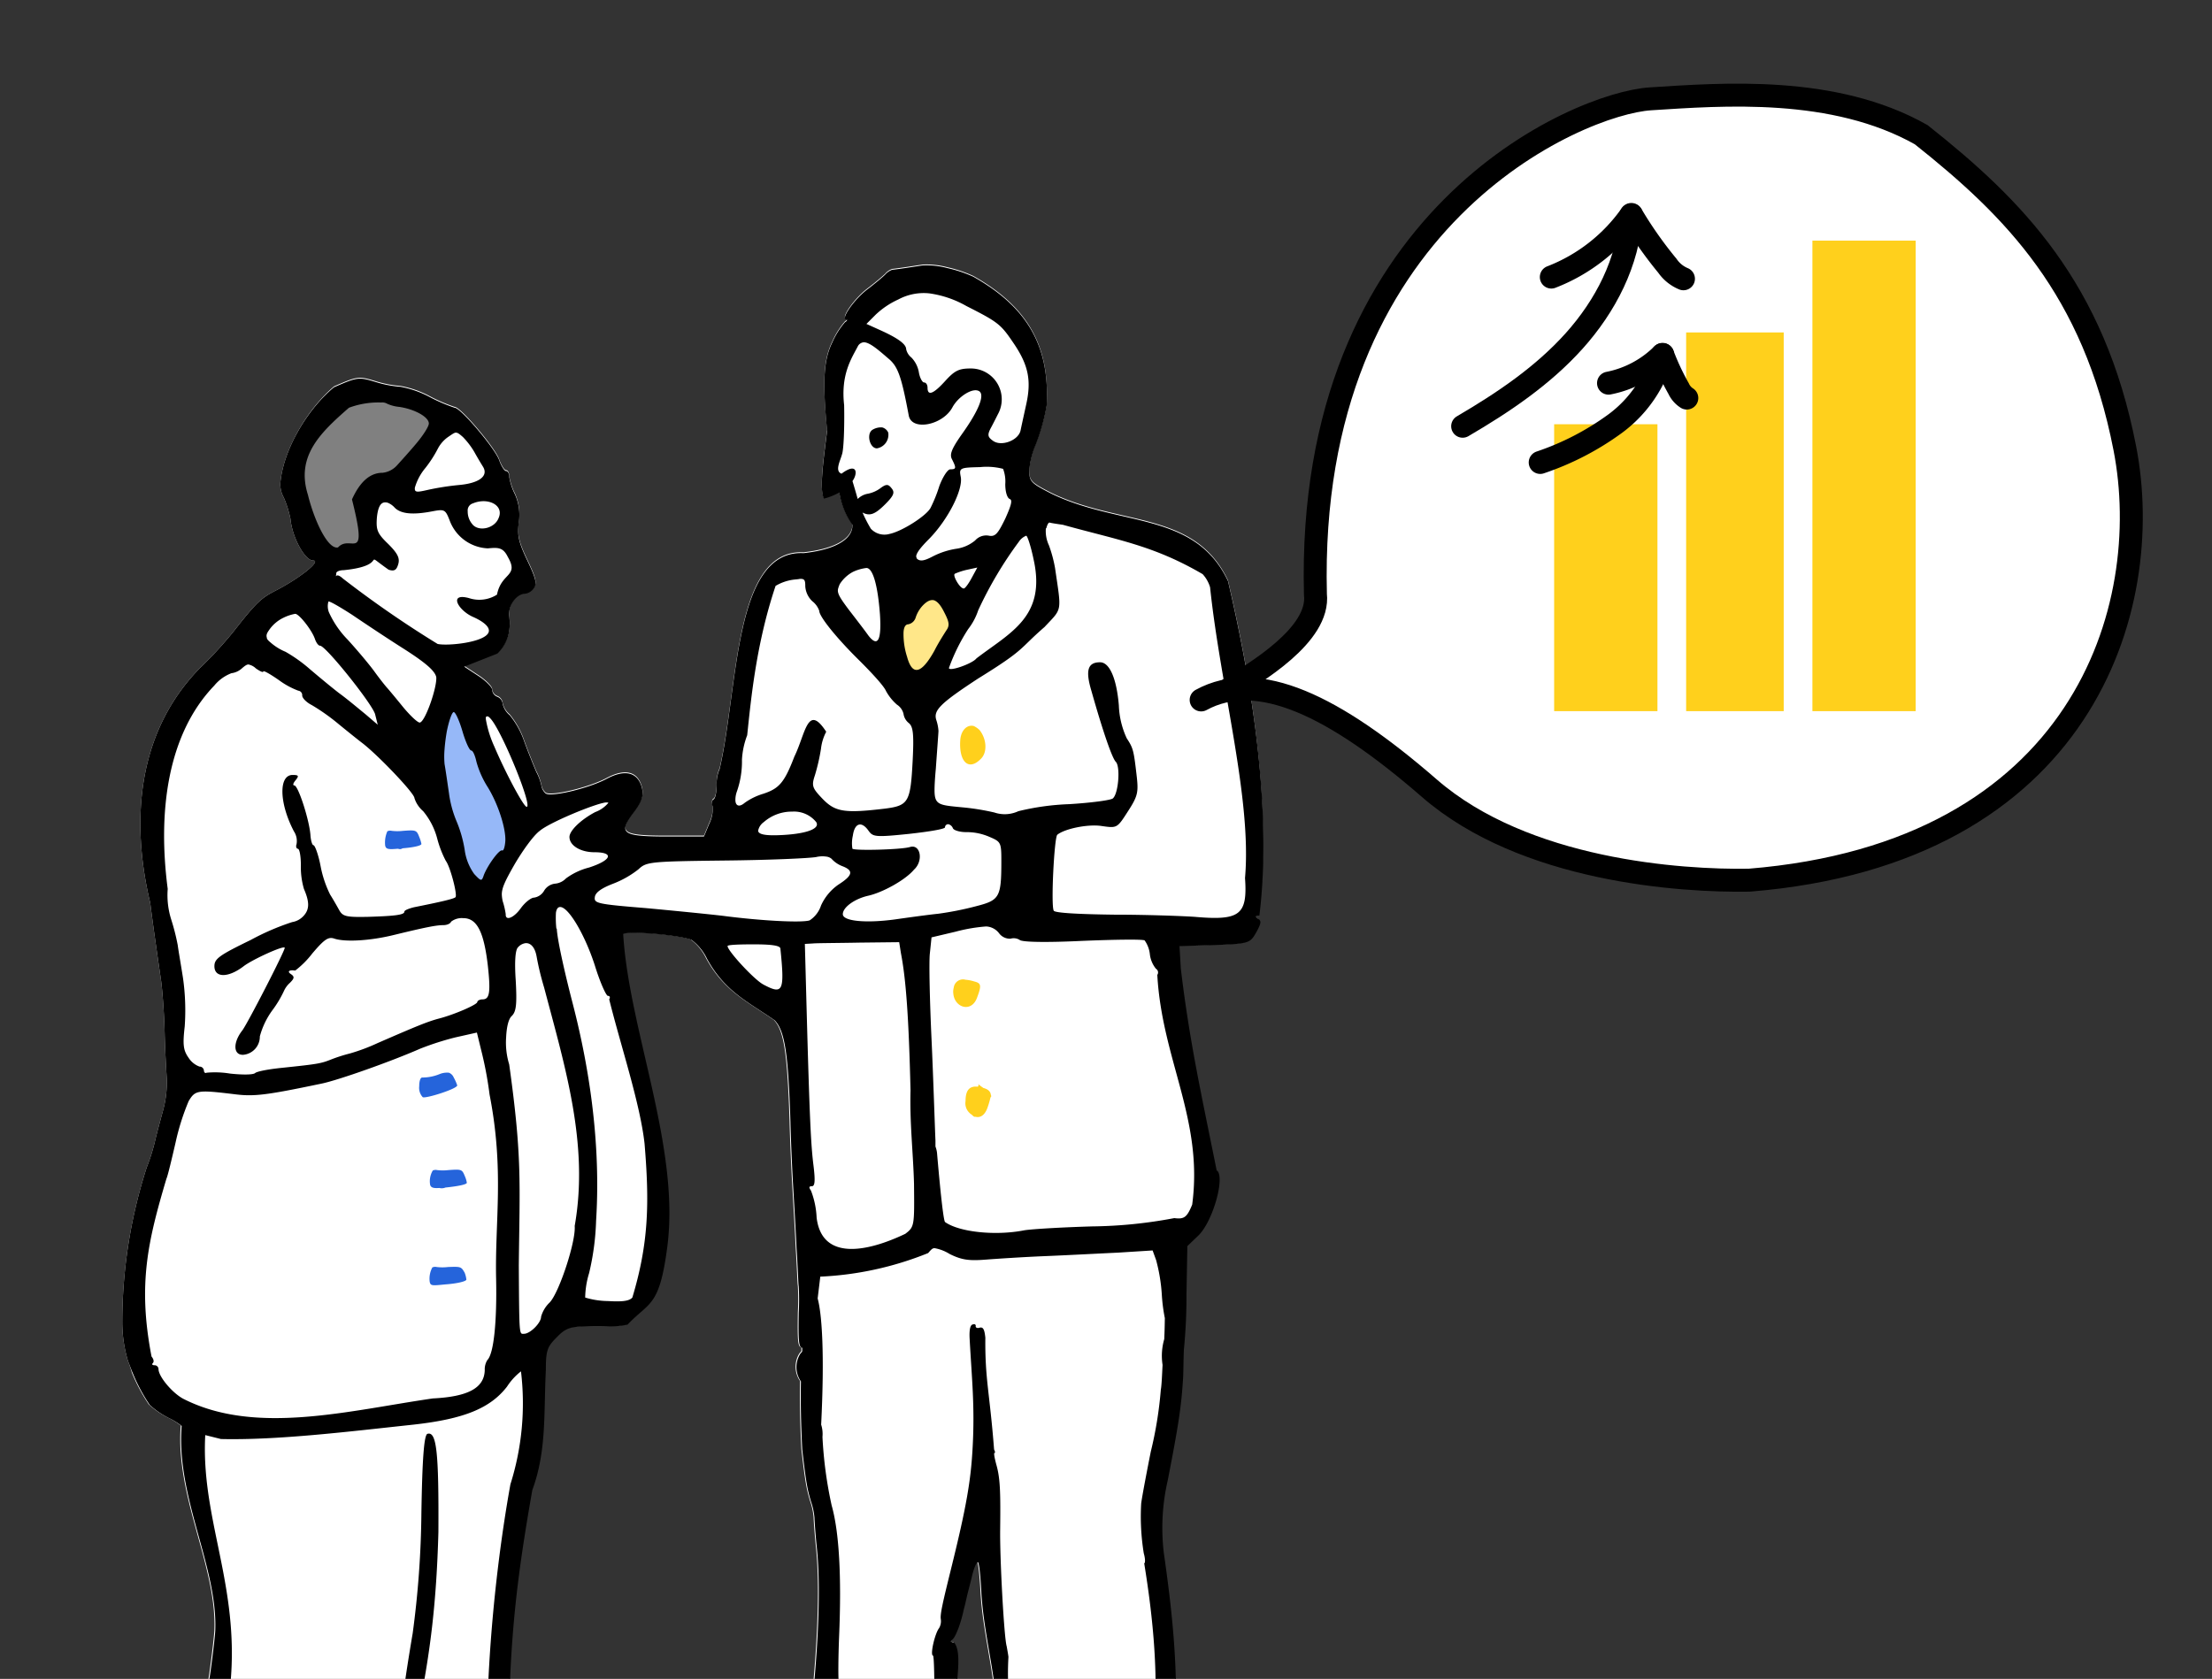 <svg xmlns="http://www.w3.org/2000/svg" width="385.423" height="292.593"><rect width="100%" height="100%" fill="#333333" stroke="none"/><defs><clipPath id="a"><path data-name="長方形 237" transform="translate(604 4208)" fill="#fff" stroke="#707070" d="M0 0h229.797v259.473H0z"/></clipPath></defs><g data-name="グループ化 980"><g data-name="グループ化 49" transform="translate(-604 -4174.879)" clip-path="url(#a)"><g data-name="グループ化 890"><path data-name="パス 1777" d="M626.98 4414.105a30.5 30.5 0 002.968 5.555 14.684 14.684 0 003.652 2.439 11.983 11.983 0 011.9 1.217c-.989 12.327 6.24 24.5 5.859 35.535 0 .609-.38 4.109-.913 7.837a46.021 46.021 0 00-.609 9.283c.152 1.37.076 2.435-.228 2.435s-.837 3.576-1.141 7.837c-.3 4.337-1.065 11.338-1.674 15.523-1.522 10.272-.685 14.457 3.044 15.294 1.75.38 1.674 0 1.6 4.566-.076 5.631.989 7.229 5.174 7.229 1.446 0 8.294.457 15.218.989 6.924.457 13.468.761 14.61.533 3.957-.761 4.489-5.935.761-7-3.044-.837-.761-1.75 4.566-1.75a58.937 58.937 0 0010.348-1.065c2.815-.609 6.316-1.217 7.914-1.446 4.565-.685 6.011-3.576 3.348-6.544-1.141-1.217-2.663-1.674-7.153-2.055-3.2-.3-6.163-.913-6.544-1.294-.533-.457 1.978-.761 2.968-2.968 1.217-2.815.609-4.413.152-13.7-.989-26.86.685-40.329 3.8-58.058 2.511-6.848 1.978-13.316 2.359-20.925 0-3.348.228-4.033 1.826-5.631 1.522-1.6 2.283-1.9 5.022-1.978a36.566 36.566 0 014.185 0 14.08 14.08 0 003.2-.3c3.8-4.033 5.555-2.968 6.924-13.544 2.283-17.273-6.7-37.894-7.685-54.558 1.446-.533 9.968.228 11.946 1.065a8.939 8.939 0 012.663 3.272c3.12 5.707 7.077 7.457 11.794 10.729 1.75 1.826 2.359 5.707 2.739 17.577.076 3.348.3 8.294.457 11.033.152 2.663.457 7.685.609 11.033.228 3.348.3 6.392.38 6.7a42.759 42.759 0 010 4.642c-.076 5.022 0 5.935.609 6.087v.609a1.336 1.336 0 01-.3.38 4.368 4.368 0 00.076 4.87q-.114 5.136.228 11.87c.685 5.935.913 7 1.522 9.055a11.758 11.758 0 01.609 2.815c0 .38.152 2.663.38 4.946.913 8.218.152 21.838-2.131 38.959-1.37 10.577-2.663 25.719-2.283 26.784a3.393 3.393 0 001.065 1.522c.761.533.837 1.978.076 1.9-.3 0-.685.38-.913.989a7.076 7.076 0 01-2.587 2.131c-5.479 5.022-3.957 10.957 6.544 11.49a19.813 19.813 0 012.815-.913 6.418 6.418 0 001.75-1.217c1.9-.913 3.957-1.446 5.859-2.892 0-.3.228-.3.533-.152.457.3 2.815-.685 4.337-1.826.533-.38.837-1.6.837-4.109.076-2.968.228-3.576.989-3.652 1.294-.228 3.044-2.511 3.272-4.337a5.459 5.459 0 01.38-1.6c.228 0 .609-1.826 1.294-6.772.38-2.663.989-6.163 1.294-7.837a102.7 102.7 0 001.294-23.512c0-2.359.837-6.468-.457-8.142-.609-.076-.761-.228-.38-.457.533-.3 1.522-2.739 2.054-5.326.152-.533.38-1.522.533-2.207s.609-2.359.913-3.652.761-2.359.989-2.359.457 2.283.609 5.022c.457 8.827 3.348 16.664 2.815 27.013a40.755 40.755 0 00.3 7.153 41.456 41.456 0 01.3 6.392c0 2.663-.076 5.326 0 5.859a61.97 61.97 0 001.141 7.913 31.427 31.427 0 01.609 4.87c.076 3.044.837 4.413 2.511 4.566 1.522.076 1.978 1.141 1.75 3.957-.152 2.587.989 6.62 2.283 8.066 1.065 1.141 1.75 1.37 4.489 1.522a17.435 17.435 0 007.381-.609c2.435-.609 3.576-2.815 3.348-6.087-.152-1.978-.076-2.207 1.826-3.5 1.674-1.217 2.054-1.75 2.283-3.652.837-7.837 2.815-36.372 2.663-38.5-.076-1.37-.076-2.663.152-2.739.38-9.816-.685-19.4-2.054-28.915a36.9 36.9 0 01.685-12.555c1.9-9.74 2.359-12.859 2.663-17.577.076-.837.076-3.348.152-5.174a95.933 95.933 0 00.457-9.74l.152-8.37 1.826-1.75c2.587-2.359 4.87-10.425 3.272-11.49-2.663-13.24-4.718-22.371-6.24-35.154l-.228-3.881 4.946-.152c7.3-.228 7.3-.3 8.446-2.283.837-1.522.913-1.978.3-2.359s-.533-.533.228-.533c2.587-19.86-1.826-43.448-5.326-58.362-5.783-12.175-18.795-9.435-30.741-15.218-3.576-1.826-3.881-2.131-3.881-4.033a14.313 14.313 0 011.141-4.566 34.526 34.526 0 001.9-6.848c.457-9.511-2.663-16.664-12.783-22.371a22.652 22.652 0 00-4.552-1.531 14.037 14.037 0 00-4.261-.457c-1.065.152-3.881.609-5.326.761a2.847 2.847 0 00-1.217.837c-.457.457-1.826 1.6-3.12 2.587-2.207 1.674-4.718 5.174-3.652 5.25.228 0 .152.228-.228.457a13.866 13.866 0 00-2.207 3.5c-1.522 3.12-1.75 6.772-.913 15.447-.533 4.413-1.446 10.425-.533 11.794a10.806 10.806 0 002.663-1.065 12.7 12.7 0 002.283 5.631c.076 2.511-2.968 4.337-8.522 4.946-12.175-.609-11.338 23.436-14.61 37.589a6.72 6.72 0 00-.533 2.891c0 1.141-.228 2.283-.533 2.435s-.38.685-.152 1.217a5.978 5.978 0 01-.609 3.044l-.913 2.207h-6.392c-7.914 0-8.6-.533-5.859-4.185 1.522-1.978 1.75-2.968 1.446-4.261-.685-2.739-2.891-3.348-6.163-1.6-3.12 1.674-9.892 3.272-10.653 2.511a2.226 2.226 0 01-.685-1.217 9.317 9.317 0 00-.913-2.511c-.457-1.065-1.446-3.5-2.131-5.4a14.6 14.6 0 00-2.511-4.489 3.583 3.583 0 01-1.217-1.978 1.471 1.471 0 00-.913-1.217 1.381 1.381 0 01-.913-1.217c0-.457-1.141-1.6-2.435-2.435l-2.435-1.6 5.783-2.283c2.815-2.739 2.054-5.859 2.054-7 0-1.674 1.446-3.424 2.739-3.424a2.2 2.2 0 001.522-.913c.609-.761.457-1.6-1.065-4.794s-1.826-4.413-1.522-6.7a8.755 8.755 0 00-.685-4.946 10.46 10.46 0 01-.989-3.044c0-.533-.228-.989-.533-.989s-.837-.837-1.217-1.9c-.685-1.978-6.7-9.131-7.761-9.131a29.237 29.237 0 01-4.261-1.826 17.592 17.592 0 00-5.174-1.826 19.336 19.336 0 01-4.337-.837c-2.968-.913-3.2-.837-7.229.913-4.489 3.8-8.827 10.881-9.359 16.816a4.688 4.688 0 00.609 2.587 19.428 19.428 0 011.145 3.653c.3 3.272 2.511 7.3 3.957 7.3 1.522 0-2.359 3.12-6.7 5.326-2.359 1.217-3.272 2.054-7.077 6.924a69.6 69.6 0 01-6.087 6.62c-10.806 11.191-11.947 26.486-8.523 40.791.3 2.359.533 4.185 1.9 13.62.228 1.674.533 5.707.609 8.9s.3 6.924.38 8.218a18.762 18.762 0 01-.685 5.555c-.457 1.674-1.141 4.185-1.446 5.555a35.278 35.278 0 01-1.37 4.261 88.039 88.039 0 00-4.258 27.167 23.655 23.655 0 00.989 6.544 20.224 20.224 0 01.685 2.055z" fill="#fff"/><path data-name="パス 1971" d="M660.815 4274.084l7.931-3.323s-2.041-7.638 0-9.142 5.789-3.7 5.789-3.7l7.713-10.57s-9.129-5.322-13.5-5.563-14.154 8.559-14.154 12.184 6.221 20.114 6.221 20.114z" fill="gray"/><g data-name="グループ化 889"><path data-name="パス 1973" d="M685.266 4297.433l8.46 19.955v5.144l-5.334 7.5-3.126-1.81-7.56-21.563s1.437-10.74 7.56-9.226z" fill="#96b8f8"/><path data-name="パス 1972" d="M759.285 4291.642l2.408-11.9 4.107-4.406 5.6 4.406-5.6 15.36z" fill="#ffe789"/><path data-name="パス 1778" d="M773.684 4301.413c-1.141-.3-2.207.685-2.359 2.359-.3 3.957 1.522 5.631 3.728 3.2.989-1.141.837-3.348-.38-4.87a3.869 3.869 0 00-.989-.689z" fill="#ffd01c"/><path data-name="パス 1779" d="M817.97 4276.151c-5.783-12.175-18.795-9.435-30.741-15.218-3.576-1.826-3.881-2.131-3.881-4.033a14.313 14.313 0 011.141-4.566 34.526 34.526 0 001.9-6.848c.457-9.511-2.663-16.664-12.783-22.371a22.652 22.652 0 00-4.563-1.522 14.037 14.037 0 00-4.261-.457c-1.065.152-3.881.609-5.326.761a2.847 2.847 0 00-1.217.837c-.457.457-1.826 1.6-3.12 2.587-2.207 1.674-4.718 5.174-3.652 5.25.228 0 .152.228-.228.457a13.866 13.866 0 00-2.207 3.5c-1.522 3.12-1.75 6.772-.913 15.447-.533 4.413-1.446 10.425-.533 11.794a10.806 10.806 0 002.663-1.065 12.7 12.7 0 002.283 5.631c.076 2.511-2.968 4.337-8.522 4.946-12.175-.609-11.338 23.436-14.61 37.589a6.72 6.72 0 00-.533 2.891c0 1.141-.228 2.283-.533 2.435s-.38.685-.152 1.217a5.978 5.978 0 01-.609 3.044l-.913 2.207h-6.392c-7.914 0-8.6-.533-5.859-4.185 1.522-1.978 1.75-2.968 1.446-4.261-.685-2.739-2.891-3.348-6.163-1.6-3.12 1.674-9.892 3.272-10.653 2.511a2.227 2.227 0 01-.685-1.217 9.317 9.317 0 00-.913-2.511c-.457-1.065-1.446-3.5-2.131-5.4a14.6 14.6 0 00-2.511-4.489 3.583 3.583 0 01-1.217-1.978 1.471 1.471 0 00-.913-1.217 1.381 1.381 0 01-.913-1.217c0-.457-1.141-1.6-2.435-2.435l-2.435-1.6 5.783-2.283c2.815-2.739 2.054-5.859 2.054-7 0-1.674 1.446-3.424 2.739-3.424a2.2 2.2 0 001.522-.913c.609-.761.457-1.6-1.065-4.794s-1.826-4.413-1.522-6.7a8.755 8.755 0 00-.685-4.946 10.46 10.46 0 01-.989-3.044c0-.533-.228-.989-.533-.989s-.837-.837-1.217-1.9c-.685-1.978-6.7-9.131-7.761-9.131a29.237 29.237 0 01-4.261-1.826 17.592 17.592 0 00-5.174-1.826 19.336 19.336 0 01-4.337-.837c-2.968-.913-3.2-.837-7.229.913-4.489 3.652-8.827 10.729-9.359 16.664a4.688 4.688 0 00.609 2.587 19.428 19.428 0 011.145 3.653c.3 3.272 2.511 7.3 3.957 7.3 1.522 0-2.359 3.12-6.7 5.326-2.357 1.223-3.273 2.056-7.078 6.93a69.6 69.6 0 01-6.087 6.62c-10.805 11.185-11.946 26.48-8.522 40.785.3 2.359.533 4.185 1.9 13.62.228 1.674.533 5.707.609 8.9s.3 6.924.38 8.218a18.762 18.762 0 01-.685 5.555c-.457 1.674-1.141 4.185-1.446 5.555a35.28 35.28 0 01-1.37 4.261 88.039 88.039 0 00-4.258 27.167 23.655 23.655 0 00.989 6.544c.38.989.761 1.978.837 2.131a30.5 30.5 0 002.968 5.555 14.682 14.682 0 003.652 2.435 11.987 11.987 0 011.9 1.217c-.989 12.327 6.24 24.5 5.859 35.535 0 .609-.38 4.109-.913 7.837a46.022 46.022 0 00-.609 9.283c.152 1.37.076 2.435-.228 2.435s-.837 3.576-1.141 7.837c-.3 4.337-1.065 11.338-1.674 15.523-1.522 10.272-.685 14.457 3.044 15.294 1.75.38 1.674 0 1.6 4.566-.076 5.631.989 7.229 5.174 7.229 1.446 0 8.294.457 15.218.989 6.924.457 13.468.761 14.61.533 3.957-.761 4.489-5.935.761-7-3.044-.837-.761-1.75 4.566-1.75a58.931 58.931 0 0010.348-1.065c2.815-.609 6.316-1.217 7.914-1.446 4.565-.685 6.011-3.576 3.348-6.544-1.141-1.217-2.663-1.674-7.153-2.055-3.2-.3-6.163-.913-6.544-1.294-.533-.457 1.978-.761 2.968-2.968 1.217-2.815.609-4.413.152-13.7-.989-26.86.685-40.329 3.8-58.058 2.511-6.848 1.978-13.316 2.359-20.925 0-3.348.228-4.033 1.826-5.631 1.522-1.6 2.283-1.9 5.022-1.978a36.566 36.566 0 014.185 0 14.079 14.079 0 003.2-.3c3.8-4.033 5.555-2.968 6.924-13.544 2.283-17.273-6.7-37.894-7.685-54.558 1.446-.533 9.968.228 11.946 1.065a8.939 8.939 0 012.663 3.272c3.12 5.707 7.077 7.457 11.794 10.729 1.75 1.826 2.359 5.707 2.739 17.577.076 3.348.3 8.294.457 11.033.152 2.663.457 7.685.609 11.033.228 3.348.3 6.392.38 6.7a42.763 42.763 0 010 4.642c-.076 5.022 0 5.935.609 6.087v.609a1.336 1.336 0 01-.3.38 4.368 4.368 0 00.076 4.87q-.114 5.136.228 11.87c.685 5.935.913 7 1.522 9.055a11.758 11.758 0 01.609 2.815c0 .38.152 2.663.38 4.946.913 8.218.152 21.838-2.131 38.959-1.37 10.577-2.663 25.719-2.283 26.784a3.393 3.393 0 001.065 1.522c.761.533.837 1.978.076 1.9-.3 0-.685.38-.913.989a7.076 7.076 0 01-2.587 2.131c-5.479 5.022-3.957 10.957 6.544 11.49a19.811 19.811 0 012.815-.913 6.417 6.417 0 001.75-1.217c1.9-.913 3.957-1.446 5.859-2.892 0-.3.228-.3.533-.152.457.3 2.815-.685 4.337-1.826.533-.38.837-1.6.837-4.109.076-2.968.228-3.576.989-3.652 1.294-.228 3.044-2.511 3.272-4.337a5.458 5.458 0 01.38-1.6c.228 0 .609-1.826 1.294-6.772.38-2.663.989-6.163 1.294-7.837a102.706 102.706 0 001.294-23.512c0-2.359.837-6.468-.457-8.142-.609-.076-.761-.228-.38-.457.533-.3 1.522-2.739 2.054-5.326.152-.533.38-1.522.533-2.207s.609-2.359.913-3.652.761-2.359.989-2.359.457 2.283.609 5.022c.457 8.827 3.348 16.664 2.815 27.013a40.755 40.755 0 00.3 7.153 41.453 41.453 0 01.3 6.392c0 2.663-.076 5.326 0 5.859a61.971 61.971 0 001.141 7.914 31.428 31.428 0 01.609 4.87c.076 3.044.837 4.413 2.511 4.565 1.522.076 1.978 1.141 1.75 3.957-.152 2.587.989 6.62 2.283 8.066 1.065 1.141 1.75 1.37 4.489 1.522a17.436 17.436 0 007.381-.609c2.435-.609 3.576-2.815 3.348-6.087-.152-1.978-.076-2.207 1.826-3.5 1.674-1.217 2.054-1.75 2.283-3.652.837-7.837 2.815-36.372 2.663-38.5-.076-1.37-.076-2.663.152-2.739.38-9.816-.685-19.4-2.054-28.915a36.9 36.9 0 01.685-12.555c1.9-9.74 2.359-12.859 2.663-17.577.076-.837.076-3.348.152-5.174a95.941 95.941 0 00.457-9.74l.152-8.37 1.826-1.75c2.587-2.359 4.87-10.425 3.272-11.49-2.663-13.24-4.718-22.371-6.24-35.154l-.228-3.881 4.946-.152c7.3-.228 7.3-.3 8.446-2.283.837-1.522.913-1.978.3-2.359s-.533-.533.228-.533c2.447-19.791-1.967-43.378-5.467-58.291zm-33.864-3.729c2.207 9.968-4.109 12.707-9.968 17.2-.685.913-4.794 2.359-4.794 1.674a32.985 32.985 0 013.348-6.772 10.9 10.9 0 001.75-3.272 67.624 67.624 0 017.077-11.946 2.768 2.768 0 011.294-1.065c.231.072.84 1.974 1.293 4.181zm-21.534 50.068c-1.37.457-9.664.685-10.044.3a5.83 5.83 0 01.076-2.283c.3-2.207 1.522-2.587 2.739-.837.761 1.065 1.217 1.141 7.077.533 3.424-.38 6.24-.837 6.24-1.141a.539.539 0 01.609-.533 1.122 1.122 0 01.761.685c.152.38 1.217.685 2.283.685a9.934 9.934 0 014.109.837c1.978.837 2.054.989 2.054 4.185 0 6.392-.3 6.848-4.489 7.914a54.749 54.749 0 01-6.544 1.294c-1.522.152-4.87.609-7.533.989-5.1.685-9.055.3-9.055-.913s2.054-2.663 4.337-3.2c2.511-.533 6.544-2.739 8.066-4.566 1.676-1.514 1.148-4.482-.683-3.949zm-.533-33.176a12.893 12.893 0 01-.609-4.033c0-.989.3-1.6.837-1.6a1.706 1.706 0 001.294-1.217 5.54 5.54 0 011.294-2.131c.685-.685 1.294-.989 1.9-.837.609.228 1.141.837 1.75 2.054.913 1.75.989 2.359.38 3.2-.38.609-1.37 2.131-2.054 3.5-2.277 4.108-3.875 4.488-4.788 1.064zm4.413-17.425c-1.446.761-2.131.837-2.663.38a1.081 1.081 0 01-.152-.457c.076-.609.761-1.522 2.283-3.044 3.272-3.348 5.935-8.6 5.479-10.805-.3-1.522-.152-1.6 3.348-1.674a11.35 11.35 0 014.033.3 6.213 6.213 0 01.38 2.663c0 1.294.3 2.359.761 2.587.533.152.3 1.065-.761 3.424-1.294 2.663-1.75 3.2-2.891 2.968a2.575 2.575 0 00-2.359.837 6.548 6.548 0 01-3.272 1.446 13.521 13.521 0 00-4.182 1.375zm7.837 1.9l-.989 1.826c-.533.989-1.141 1.826-1.37 1.826-.533 0-1.37-1.294-1.6-2.054-.076-.3-.076-.457.076-.533a11.581 11.581 0 012.131-.685zm-17.725-44.055a14.377 14.377 0 013.957-2.663 9.339 9.339 0 015.4-1.065 18.06 18.06 0 016.468 2.207c5.707 2.891 6.011 3.2 8.37 6.7 2.435 3.652 2.968 6.316 2.054 10.425-.38 1.75-.837 3.8-.989 4.565-.38 1.75-3.424 2.891-4.87 1.75-.837-.609-.913-.989-.38-2.054.38-.685.989-1.9 1.294-2.511a5.377 5.377 0 00-4.794-7.99c-1.978 0-2.739.38-4.337 2.131-2.054 2.283-3.12 2.739-3.12 1.217 0-.457-.228-.913-.609-.913-.3 0-.761-.837-.913-1.826a4.892 4.892 0 00-1.289-2.516 2.57 2.57 0 01-.913-1.446c0-.913-1.522-1.978-4.565-3.348l-2.359-1.065zm-5.935 27.7c-1.217-.457-.228-2.207.076-3.348.3-.761.457-4.642.38-8.6-.609-5.4 1.294-8.142 2.435-10.348a1.3 1.3 0 01.989-.609c1.065 0 2.663 1.446 4.261 2.815 1.674 1.37 2.283 3.044 3.576 9.968.533 2.739 5.935 1.674 7.609-1.446.989-1.826 3.348-3.348 4.489-2.891 1.294.457.228 3.272-2.815 7.533-1.826 2.587-2.207 3.576-1.75 4.413.761 1.522.761 1.75-.3 1.75-.457 0-1.294 1.294-1.9 2.891a25.292 25.292 0 01-1.522 3.8c-.685 1.37-4.946 4.109-7.153 4.566a3.225 3.225 0 01-3.272-.913 24.944 24.944 0 01-1.446-2.815c1.294.685 2.207.3 3.957-1.446 1.522-1.522 1.674-2.054 1.141-2.739-.3-.38-.533-.609-.837-.609s-.609.152-1.217.609a5.41 5.41 0 01-2.131.913 3.243 3.243 0 00-1.75.913c-.3-1.065-.609-2.131-.913-3.12.984-1.37.832-3.344-1.907-1.289zm-.609 20.088a5.781 5.781 0 01.3-.837 6.145 6.145 0 012.286-2.134 7.646 7.646 0 012.359-.685c1.141 0 1.978 3.044 2.359 8.066.3 4.565-.38 5.859-2.054 3.652-.533-.761-2.054-2.739-3.348-4.413-1.597-2.129-2.054-2.89-1.902-3.651zm-17.653 35.381a15.769 15.769 0 00.913-5.631 14.063 14.063 0 01.913-4.261c.685-6.544 1.6-16.055 4.946-26.023a8.15 8.15 0 012.968-1.065c.533-.076.913-.076 1.217-.152.913-.076.989.3.989 1.294a3.934 3.934 0 001.217 2.587 3.678 3.678 0 011.217 1.674c0 1.065 3.272 5.022 7.077 8.751 2.054 2.054 4.185 4.337 4.566 5.25a8.613 8.613 0 001.9 2.359 2.644 2.644 0 011.141 1.6 2.5 2.5 0 00.913 1.6c.761.609.913 1.9.685 6.468-.38 7.3-.685 7.914-4.794 8.446-7 .837-8.674.609-10.881-1.674-1.826-1.9-1.978-2.283-1.37-4.109a34.912 34.912 0 001.065-4.642 8.345 8.345 0 01.913-2.968c-3.272-5.022-3.576.3-5.555 4.337-1.75 4.565-2.663 5.555-5.4 6.468a10.914 10.914 0 00-3.272 1.6c-.989.837-1.6.457-1.6-.533a4.309 4.309 0 01.232-1.376zm7.229 7.533c-2.283.076-3.424-.152-3.5-.761a2.4 2.4 0 01.989-1.522 7.37 7.37 0 014.946-1.826 4.957 4.957 0 014.185 1.824c.761 1.219-1.979 2.132-6.62 2.285zm-41.546-.761c1.674-1.446 9.588-4.718 11.49-4.946.3 0 .457 0 .457.076a5.407 5.407 0 01-2.283 1.6c-2.587 1.37-4.489 3.272-4.489 4.337 0 1.522 1.978 2.663 4.337 2.663 3.5 0 3.044 1.37-.913 2.663a11.594 11.594 0 00-4.033 1.9 3 3 0 01-1.9.913 2.553 2.553 0 00-1.9 1.217 2.437 2.437 0 01-1.75 1.217c-.533 0-1.6.837-2.359 1.9-1.217 1.674-2.663 2.207-2.587.989a13.86 13.86 0 00-.533-2.283 6.752 6.752 0 01-.152-1.141c0-1.141.533-2.283 2.131-5.1 1.364-2.353 3.34-5.168 4.484-6.005zm-9.207-19.936c.152-.076.38.076.761.533 2.054 2.511 7.229 15.218 6.163 15.218-.533 0-3.728-6.011-5.631-10.5a19.3 19.3 0 01-1.446-4.565c-.076-.382-.076-.686.153-.686zm-2.737 5.935c.3 0 .685.913.913 1.978a16.29 16.29 0 001.826 4.185c1.9 2.968 3.348 7.457 3.2 9.664-.076.989-.3 1.674-.533 1.6-.457-.3-2.511 2.511-3.2 4.261-.38 1.141-.457 1.141-1.674-.152a9.238 9.238 0 01-1.676-4.259 21.76 21.76 0 00-1.446-5.022 19.05 19.05 0 01-1.294-4.87c-.228-1.522-.533-3.728-.761-5.022a14.434 14.434 0 010-2.587c.076-1.065.228-2.131.38-3.044.38-1.9.913-3.424 1.217-3.424s.989 1.522 1.522 3.348 1.219 3.344 1.526 3.344zm6.392-33.709c1.978 3.424-1.141 2.663-1.9 6.544a5.725 5.725 0 01-4.87.609c-3.652-.989-1.9 2.131.685 3.272 1.217.533 3.272 1.674 2.663 2.815-.913 1.674-7.153 2.283-8.827 1.9a184.982 184.982 0 01-16.517-11.411c-.913-.837-1.141-.457-1.217-.38a2.7 2.7 0 00.076-.533c0-.3.609-.533 1.294-.533 8.37-.837 2.739-3.652 7.837-.076.989.3 1.37.076 1.674-.989s-.152-1.9-1.75-3.5c-1.9-1.826-2.131-2.435-1.978-4.565.152-1.6.533-2.511 1.217-2.663a1.372 1.372 0 01.761.076 3.316 3.316 0 011.141.837c1.065 1.065 3.12 1.294 6.62.609 2.054-.38 2.207-.3 2.968 1.674a7.434 7.434 0 006.62 4.794c1.75-.154 2.663-.23 3.5 1.52zm-15.374 28.839c-.38 0-1.75-1.294-3.044-2.891s-2.511-3.044-2.663-3.2-1.141-1.37-2.131-2.739-3.12-3.881-4.718-5.631a16.552 16.552 0 01-3.271-4.792 2.983 2.983 0 01-.076-1.826c.152-.152 1.978.913 4.109 2.283 2.131 1.446 6.24 4.185 9.131 6.011 3.8 2.435 5.326 3.8 5.555 4.87.152 1.828-1.978 7.915-2.892 7.915zm13.773-35.687c-.685 1.9-3.576 2.511-4.642 1.065a3.378 3.378 0 01-.761-2.207 1.275 1.275 0 01.913-1.37 4.8 4.8 0 011.978-.38c1.903.077 3.197 1.294 2.512 2.892zm-10.577-12.1a5.716 5.716 0 011.75-1.978c.685-.457 1.065-.761 1.37-.761s.609.228 1.217.761a13.665 13.665 0 011.978 2.587 59.732 59.732 0 001.522 2.587c.989 1.6-.609 2.891-4.261 3.2a46.205 46.205 0 00-5.326.837c-1.978.457-2.359.457-2.283-.38a9.388 9.388 0 011.826-3.424 21.16 21.16 0 002.207-3.428zm-22.675 8.067c-2.131-6.772 2.283-10.881 7.153-15.142a14.592 14.592 0 015.631-.913 1.684 1.684 0 011.065.228 6.609 6.609 0 002.054.533c2.663.38 5.174 1.75 5.174 2.891 0 .533-.989 2.054-2.131 3.424s-2.663 3.044-3.348 3.8a3.969 3.969 0 01-2.587 1.37c-2.207 0-3.957 1.6-5.326 4.642 2.891 11.49-.228 5.935-2.435 8.37-1.826.385-4.189-4.866-5.25-9.203zm-6.7 23.512a6.41 6.41 0 012.435-2.054 7.78 7.78 0 012.054-.685c.685 0 2.891 2.815 3.424 4.337.228.685.609 1.217.913 1.217.989 0 9.131 10.2 9.588 11.946l.457 1.826-2.131-1.826c-1.217-.989-3.2-2.663-4.566-3.652-1.294-.989-3.576-2.891-5.1-4.185a25.92 25.92 0 00-4.261-3.044 9.385 9.385 0 01-2.587-1.6c-.457-.38-.685-.609-.685-.913-.146-.453.082-.834.463-1.367zm-9.588 9.74a7.162 7.162 0 012.968-2.131 3.367 3.367 0 001.9-.913c.457-.38.761-.609 1.065-.609a2.623 2.623 0 011.294.685c.761.533 1.294.761 1.294.533s1.217.457 2.739 1.522a13.865 13.865 0 003.354 1.828.775.775 0 01.685.837c0 .457.761 1.217 1.674 1.674a35.909 35.909 0 014.718 3.348c1.674 1.37 3.576 2.891 4.185 3.348 2.815 2.207 8.979 8.674 8.979 9.511a5.033 5.033 0 001.521 2.282 12.363 12.363 0 012.435 4.718 18.391 18.391 0 001.522 3.957c.761.989 2.054 5.935 1.674 6.316-.3.3-2.663.837-7.229 1.75-.913.228-1.674.533-1.674.761 0 .533-1.294.761-6.392.913-3.728.076-4.337-.076-4.946-1.141-.38-.685-1.065-1.9-1.6-2.739a19.143 19.143 0 01-1.674-5.022c-.38-1.978-.989-3.576-1.217-3.576s-.457-.761-.533-1.674c-.152-2.587-2.131-8.751-2.815-8.751-.3 0-.228-.38.228-.913.609-.761.533-.913-.533-.913-2.435 0-2.359 4.87.228 9.816a3.063 3.063 0 01.457 2.283c-.152.38 0 .761.228.761.3 0 .533 1.294.533 2.891a13.4 13.4 0 00.533 4.109c.989 2.283.989 3.576-.076 4.718a3.415 3.415 0 01-1.978 1.065 42.963 42.963 0 00-7.229 3.12c-5.479 2.663-6.316 3.272-6.316 4.565 0 2.054 2.435 2.054 5.1 0 1.6-1.217 7.153-3.728 7.153-3.2 0 .609-6.468 13.164-7.381 14.381-1.674 2.131-1.6 4.337.152 4.261a3.169 3.169 0 002.891-3.2 13.761 13.761 0 012.131-4.489 19.078 19.078 0 002.131-3.567 4.264 4.264 0 01.989-1.294c.761-.761.837-1.065.152-1.522s-.3-.761.761-.609a15.837 15.837 0 002.968-2.968c2.131-2.511 2.815-2.968 3.881-2.587 1.9.609 6.24.38 10.5-.685 5.326-1.294 7.229-1.674 8.446-1.674.609 0 1.217-.228 1.37-.609a3.055 3.055 0 012.131-.609c2.359 0 3.576 2.359 4.261 8.218.533 4.794.3 5.935-.913 5.935-.457 0-.913.228-.913.457 0 .457-4.033 2.207-6.7 2.891-1.978.533-3.652 1.217-10.653 4.261a33.376 33.376 0 01-4.87 1.826 28.255 28.255 0 00-3.12.989c-1.9.761-2.283.837-8.827 1.522-2.207.228-4.261.609-4.565.913-.38.3-2.283.3-4.337.076a16.1 16.1 0 00-4.109-.152c-.228.152-.457-.076-.457-.38a.751.751 0 00-.761-.685 3.8 3.8 0 01-1.9-1.522c-.913-1.294-1.065-2.207-.685-5.479a40.1 40.1 0 00-.3-8.446c-.38-2.435-.837-5.022-.913-5.707a38.408 38.408 0 00-1.141-4.489 14.093 14.093 0 01-.609-5.326c-1.753-13.393-.079-26.938 8.139-35.46zm-9.74 119.16a.682.682 0 00-.685-.685c-.38 0-.533-.152-.3-.38s.152-.685-.228-1.141c-2.435-12.631-.609-20.164 2.587-30.969.228-.457.913-3.348 1.6-6.316a41.045 41.045 0 012.283-7.229c1.141-1.9 1.522-1.978 7.837-1.217 3.5.457 5.479.228 15.294-1.826 2.968-.609 12.175-3.881 17.2-6.087a49.365 49.365 0 016.163-1.978l3.728-.837.685 2.815a65.1 65.1 0 011.522 7.99c2.587 13.24.913 21.99 1.141 32.111.152 7.3-.38 13.012-1.522 14.153a3.03 3.03 0 00-.457 1.75c-.076 3.12-2.891 4.642-9.055 4.946-14.686 2.131-30.893 6.468-43.448.076-1.905-.991-4.34-3.883-4.34-5.176zm26.4 112.54l-12.555-.533-.228-3.2c0-.609-.076-1.141-.076-1.6 0-3.272 1.294-3.5 8.827-3.8l7.533-.3 1.141 1.978a16.309 16.309 0 007.609 6.163c3.661 1.824 2.595 1.9-12.243 1.291zm37.513-12.022c3.348 0 4.566.3 4.566.989 0 .533-.989 1.141-2.131 1.37-9.511 1.826-11.262 2.207-11.262 2.511 0 .228-2.435.228-5.479.152-3.5-.152-6.24.076-7.685.685a4.576 4.576 0 01-3.957.228c-1.37-.533-2.054-1.217-2.131-2.054 0-.913.609-1.9 1.978-3.2 2.054-1.9 3.348-2.435 8.218-3.2a21.345 21.345 0 015.479-.533 11.386 11.386 0 014.033 1.37 19.58 19.58 0 008.38 1.681zm-2.587-80.5c-3.044 16.816-6.011 45.122-2.587 68.254-1.065 2.739-.3 5.022-9.74 5.783a14.481 14.481 0 01-5.555 1.141c-4.261.076-4.033 1.217-2.587-10.881 3.272-23.512 7.229-30.437 7.914-55.927.076-13.849-.3-17.577-1.9-17.121-.609.152-.913 4.489-1.065 13.849a166.805 166.805 0 01-1.517 20.919c-.685 4.033-1.294 7.99-1.37 8.751-2.663 8.674-3.424 16.968-5.25 25.186 0 1.674-.3 3.12-.685 3.272s-.913 3.044-1.141 6.544c-.3 4.946-.685 6.468-1.75 7a19.214 19.214 0 00-2.815 1.978c-3.272 2.739-21.762 2.891-22.98.076a3.769 3.769 0 01-.076-1.141 85.061 85.061 0 01.609-9.131c.989-9.664 1.065-10.653 2.283-25.262 5.326-22.219-3.881-34.926-2.968-51.818l2.739.685c9.892.228 22.219-1.294 33.556-2.511 8.9-.989 13.392-2.891 16.284-6.62a10.776 10.776 0 012.435-2.663 46.819 46.819 0 01-1.825 19.631zm6.857-31.663a5.438 5.438 0 00-1.522 2.511c0 1.065-1.9 2.968-2.968 2.968-.837 0-.837.685-.913-11.87.152-14.457.609-18.795-1.674-35.078a13 13 0 01-.533-4.718c.076-1.674.38-3.2.989-3.728.761-.761.913-1.978.685-6.163-.228-3.272-.076-5.326.38-5.783a2.117 2.117 0 011.065-.685 1.29 1.29 0 01.761 0c.685.228 1.217.989 1.446 2.359a48.486 48.486 0 001.294 5.326c3.652 13.849 7.837 27.317 5.326 41.546.229 2.665-2.662 11.492-4.336 13.315zm16.512-27.621c.837 10.12.761 17.2-2.131 26.784-.533.609-1.75.761-4.261.609a14.108 14.108 0 01-3.957-.609 15.373 15.373 0 01.685-4.261 44.982 44.982 0 001.217-9.131c.989-15.6-1.978-29.828-4.185-38.274-1.294-5.022-2.587-10.729-2.663-12.631h-.076a18.02 18.02 0 01-.076-2.739c.076-.609.3-.913.533-.989 1.37-.533 4.413 4.489 6.24 10.12.913 2.968 1.978 5.326 2.283 5.326s.457.228.228.609c1.978 7.992 5.402 18.188 6.163 25.188zm20.7-27.773c-1.522-.761-6.24-5.859-6.24-6.7 0-.228 2.054-.3 4.566-.3 3.2 0 4.642.228 4.642.761.757 7.458.453 8.067-2.974 6.241zm-6.848-11.946c-2.511-.3-8.674-.913-13.62-1.37-8.446-.685-9.055-.837-8.9-1.9.076-.837 1.217-1.6 3.2-2.359a16.869 16.869 0 004.413-2.511c1.37-1.294 1.978-1.37 15.066-1.522 7.533-.076 14.61-.38 15.9-.609a4.682 4.682 0 011.75-.076 1.716 1.716 0 01.913.38 4.856 4.856 0 001.9 1.294c1.978.761 1.826 1.6-.685 3.2a8.852 8.852 0 00-3.044 3.652 4.916 4.916 0 01-1.978 2.587c-1.373.453-8.451.074-14.919-.764zm15.142 47.863c-.38-.533-.38-.761.152-.761s.609-.913.3-3.5c-.457-3.576-.685-7.99-1.217-27.545l-.3-11.185 1.37-.076c.761-.076 4.489-.076 8.218-.152l6.848-.076.3 1.9c.913 4.718 1.37 11.49 1.674 23.893-.152 5.783.457 10.805.609 16.284.076 7.381.076 7.533-1.522 8.751-6.7 3.2-14.534 4.718-15.447-2.815a14.848 14.848 0 00-.985-4.718zm61.558 25.871a10.4 10.4 0 00-.3 4.489v.076c-.076 1.446-.152 3.5-.3 4.261a68.431 68.431 0 01-1.75 10.805c-.457 2.283-1.522 7.761-1.674 9.055a39.87 39.87 0 00.457 8.674c.228.761.3 1.6.076 1.75 1.522 9.359 2.663 20.164 1.522 30.513-.228 3.576-.228 6.24.076 6.24s.228.3-.152.685c-.837.837-2.054 17.045-1.294 17.045.38 0 .3.152-.076.38-.761.38-1.294 7.077-.609 7.153.457.076-.457 4.718-1.217 6.316-.3.685-1.217 1.141-2.587 1.294-1.141.076-2.207.152-2.359.152-.152-.076-2.968-.685-6.24-1.37s-6.011-1.37-6.087-1.446a4.225 4.225 0 01-.228-1.6c-.076-.837-.3-2.435-.533-3.576-.457-2.511-1.217-10.348-1.294-13.392a16.4 16.4 0 00-.3-3.272 17.8 17.8 0 01-.228-3.2c-.38-13.316-2.587-16.055-2.054-25.643-.076-.609-.228-1.37-.3-1.826-.457-1.37-1.217-15.371-1.141-20.393.076-6.62 0-8.979-.685-11.338-.3-1.141-.457-1.978-.3-1.978s.076-.3-.076-.609c-.761-9.892-1.6-12.251-1.522-19.479-.152-1.446-.38-1.9-.989-1.75-.38.152-.761 0-.685-.3 0-.3-.228-.38-.609-.228s-.533 1.065-.457 2.435c.38 7 .913 11.718.533 18.795-.3 5.859-1.065 10.425-3.8 21.458-1.446 5.859-1.9 7.837-1.75 8.674a2.39 2.39 0 01-.3 1.522c-.761.989-1.6 4.718-1.065 4.794.38.076.3 16.968-.076 22.143a19.615 19.615 0 01-.913 4.794 47.206 47.206 0 00-1.446 7.229c-1.674 12.631-1.674 12.631-10.2 12.479a19.748 19.748 0 01-5.707-.913c-1.9-.761-2.054-.989-2.207-3.272-.076-1.37.457-8.066 1.141-14.838.761-6.848 1.6-14.686 1.826-17.5.3-2.815.685-5.174.913-5.174s.3-.228.228-.609-.076-3.729.076-7.533c.457-10.729 0-18.414-1.294-22.98a71.917 71.917 0 01-1.6-11.946 5.339 5.339 0 00-.228-2.131c.609-12.251.152-19.175-.609-21.99l.457-3.8a56.84 56.84 0 0018.795-4.109c.533-.609.761-.913 1.217-.837a7.344 7.344 0 012.511.989c2.131 1.065 3.424 1.217 6.316.989 1.978-.152 6.62-.457 10.348-.609s9.435-.457 12.707-.609l6.011-.38.609 1.674a30.247 30.247 0 01.989 5.935 29.731 29.731 0 00.533 4.185c-.027 1.365-.027 1.973-.103 3.647zm4.87-23.436c-.913 2.207-1.37 2.587-3.12 2.359a80.68 80.68 0 01-14.305 1.446c-5.174.152-10.5.457-11.87.685-5.022.989-11.338.3-13.773-1.446-.228-.228-.685-3.8-1.37-11.718a4.635 4.635 0 00-.3-1.446v-1.065c-.076-1.37-.38-11.109-.685-17.653s-.457-13.24-.3-14.838l.3-2.891 4.185-.989a28.946 28.946 0 015.326-.913 3 3 0 012.283 1.217 2.347 2.347 0 001.978.913 1.964 1.964 0 011.6.228c.457.38 4.642.457 10.957.152 5.631-.228 10.5-.3 10.805-.076a5.113 5.113 0 01.913 2.435 4.865 4.865 0 001.065 2.511.748.748 0 01.228 1.065c.829 14.838 8.055 25.186 6.08 40.024zm.457-50.144c-2.207-.152-8.522-.38-14.077-.38-6.163-.076-10.272-.3-10.5-.685-.533-.761.076-12.783.609-13.24 1.294-1.065 5.4-1.9 7.761-1.522 2.663.38 2.663.38 4.566-2.587 1.674-2.587 1.826-3.272 1.522-6.011-.533-4.642-.609-4.946-1.75-6.7a14.818 14.818 0 01-1.37-5.707c-.38-4.642-1.6-7.533-3.272-7.533-2.131 0-2.587 1.37-1.522 4.946 2.131 7.533 3.652 11.794 4.261 12.4.837.837.457 5.631-.533 6.392-.38.3-3.8.761-7.609.989a43.7 43.7 0 00-8.831 1.224 5.638 5.638 0 01-4.185.228 41.73 41.73 0 00-4.946-.837c-4.566-.457-5.479-.3-5.479-3.044 0-.913.076-2.131.228-3.8.228-3.272.457-6.24.457-6.544a7.539 7.539 0 00-.38-1.9c-.533-1.674.685-2.891 7.3-7.229 8.37-5.174 7-5.022 11.566-8.979 3.12-3.348 2.968-2.435 1.826-10.272a23.345 23.345 0 00-1.065-3.957 5.833 5.833 0 01-.533-2.968h.076c.152-.609.38-1.065.609-.989s1.217.228 2.283.38c9.588 2.663 15.751 3.576 24.349 8.6a5.828 5.828 0 011.294 2.283c1.826 17.425 7.3 36.9 6.087 50.677.461 6.46-.908 7.451-8.746 6.765z"/><path data-name="パス 1780" d="M775.359 4364.493a9.509 9.509 0 01-.913-.685.358.358 0 01-.076.457c-1.446-.152-2.131.609-2.131 2.511a2.288 2.288 0 00.685 2.054 1.336 1.336 0 00.38.3c.228.228.38.38.533.38h.152c.837.228 1.674-.3 2.131-1.75a14.358 14.358 0 00.457-1.6c.076-.076.076-.152.152-.228 0-.076-.076-.152-.076-.228-.077-.602-.457-.983-1.294-1.211z" fill="#ffd01c"/><path data-name="パス 1781" d="M774.218 4348.818c.837-2.207.761-2.587-.457-2.891a6.7 6.7 0 00-1.522-.3 1.622 1.622 0 00-2.054 1.37 2.616 2.616 0 00-.076 1.065c.227 2.43 3.119 3.343 4.109.756z" fill="#ffd01c"/><path data-name="パス 1782" d="M682.147 4378.798a8.252 8.252 0 01-1.978 0 1.181 1.181 0 00-.761.076 3.662 3.662 0 00-.457 2.511c.152.457.533.609 1.6.533a1.712 1.712 0 001.065-.076c2.207-.228 3.728-.533 3.728-.837a4.883 4.883 0 00-.38-1.217c-.458-1.142-.61-1.142-2.817-.99z" fill="#2564db"/><path data-name="パス 1783" d="M671.113 4322.261c.152.609.533.685 2.207.533a3.3 3.3 0 00.38.076 1.082 1.082 0 00.457-.152c1.9-.152 3.272-.457 3.272-.761a6.073 6.073 0 00-.38-1.217c-.457-1.217-.609-1.217-2.815-1.065a8.254 8.254 0 01-1.978 0 1.182 1.182 0 00-.761.076 4.856 4.856 0 00-.38 2.511z" fill="#2564db"/><path data-name="パス 1784" d="M683.668 4364.038a7.506 7.506 0 00-.609-1.37 1.5 1.5 0 00-.837-.837 3.425 3.425 0 00-1.6.228 7.921 7.921 0 01-3.044.609c-.38 0-.533.761-.533 1.522a2.4 2.4 0 00.609 1.9c.459.305 6.014-1.446 6.014-2.052z" fill="#2564db"/><path data-name="パス 1785" d="M682.07 4395.69a8.148 8.148 0 01-1.978 0 1.182 1.182 0 00-.761.076 4.144 4.144 0 00-.457 2.511c.152.685.38.685 2.587.457 2.207-.152 3.728-.533 3.8-.837a4.345 4.345 0 00-.3-1.217c-.608-1.066-.684-1.066-2.891-.99z" fill="#2564db"/><path data-name="パス 1786" d="M756.792 4253.018a2.4 2.4 0 001.978-2.739 1.58 1.58 0 00-1.065-.913 2.858 2.858 0 00-1.75.457 1.294 1.294 0 00-.457.761c-.227 1.065.381 2.434 1.294 2.434z"/></g></g></g><path data-name="パス 1793" d="M213.889 120.25c4.775-2.97 16.127-9.576 15.313-16.694-1.657-65.56 45.85-85.538 58.365-86.33s31.967-2.357 47.187 6.25c16.123 12.794 30.065 26.766 35.481 54.658s-7.43 70.57-65.45 75.263c-11.982.202-39.157-1.624-55.722-16.019s-29.847-20.813-39.773-15.394" fill="#fff" stroke="#000" stroke-linecap="round" stroke-miterlimit="10" stroke-width="4"/><g data-name="グループ化 979" fill="#ffd01c"><path data-name="長方形 245" d="M270.797 73.937h18v50h-18z"/><path data-name="長方形 246" d="M293.797 57.937h17v66h-17z"/><path data-name="長方形 247" d="M315.797 41.937h18v82h-18z"/></g><g data-name="グループ化 895"><g data-name="グループ化 893" fill="none" stroke="#000" stroke-linecap="round" stroke-linejoin="round" stroke-miterlimit="10" stroke-width="4.001"><path data-name="パス 1794" d="M268.37 80.594a47.96 47.96 0 0013.09-6.784 22.042 22.042 0 008.184-11.998"/><path data-name="パス 1795" d="M289.69 61.76a18.312 18.312 0 01-9.418 5.016"/><path data-name="パス 1796" d="M289.723 61.826a42.468 42.468 0 002.764 5.9 3.835 3.835 0 001.424 1.645"/></g></g><g data-name="グループ化 894"><g data-name="グループ化 893" fill="none" stroke="#000" stroke-linecap="round" stroke-linejoin="round" stroke-miterlimit="10" stroke-width="4"><path data-name="パス 1794" d="M254.855 74.284c7.064-4.133 13.952-8.772 19.418-14.855s9.466-13.776 9.907-21.953"/><path data-name="パス 1795" d="M284.246 37.377a30.366 30.366 0 01-13.941 10.91"/><path data-name="パス 1796" d="M284.312 37.476a70.42 70.42 0 006.215 8.838 6.36 6.36 0 002.8 2.27"/></g></g></g></svg>